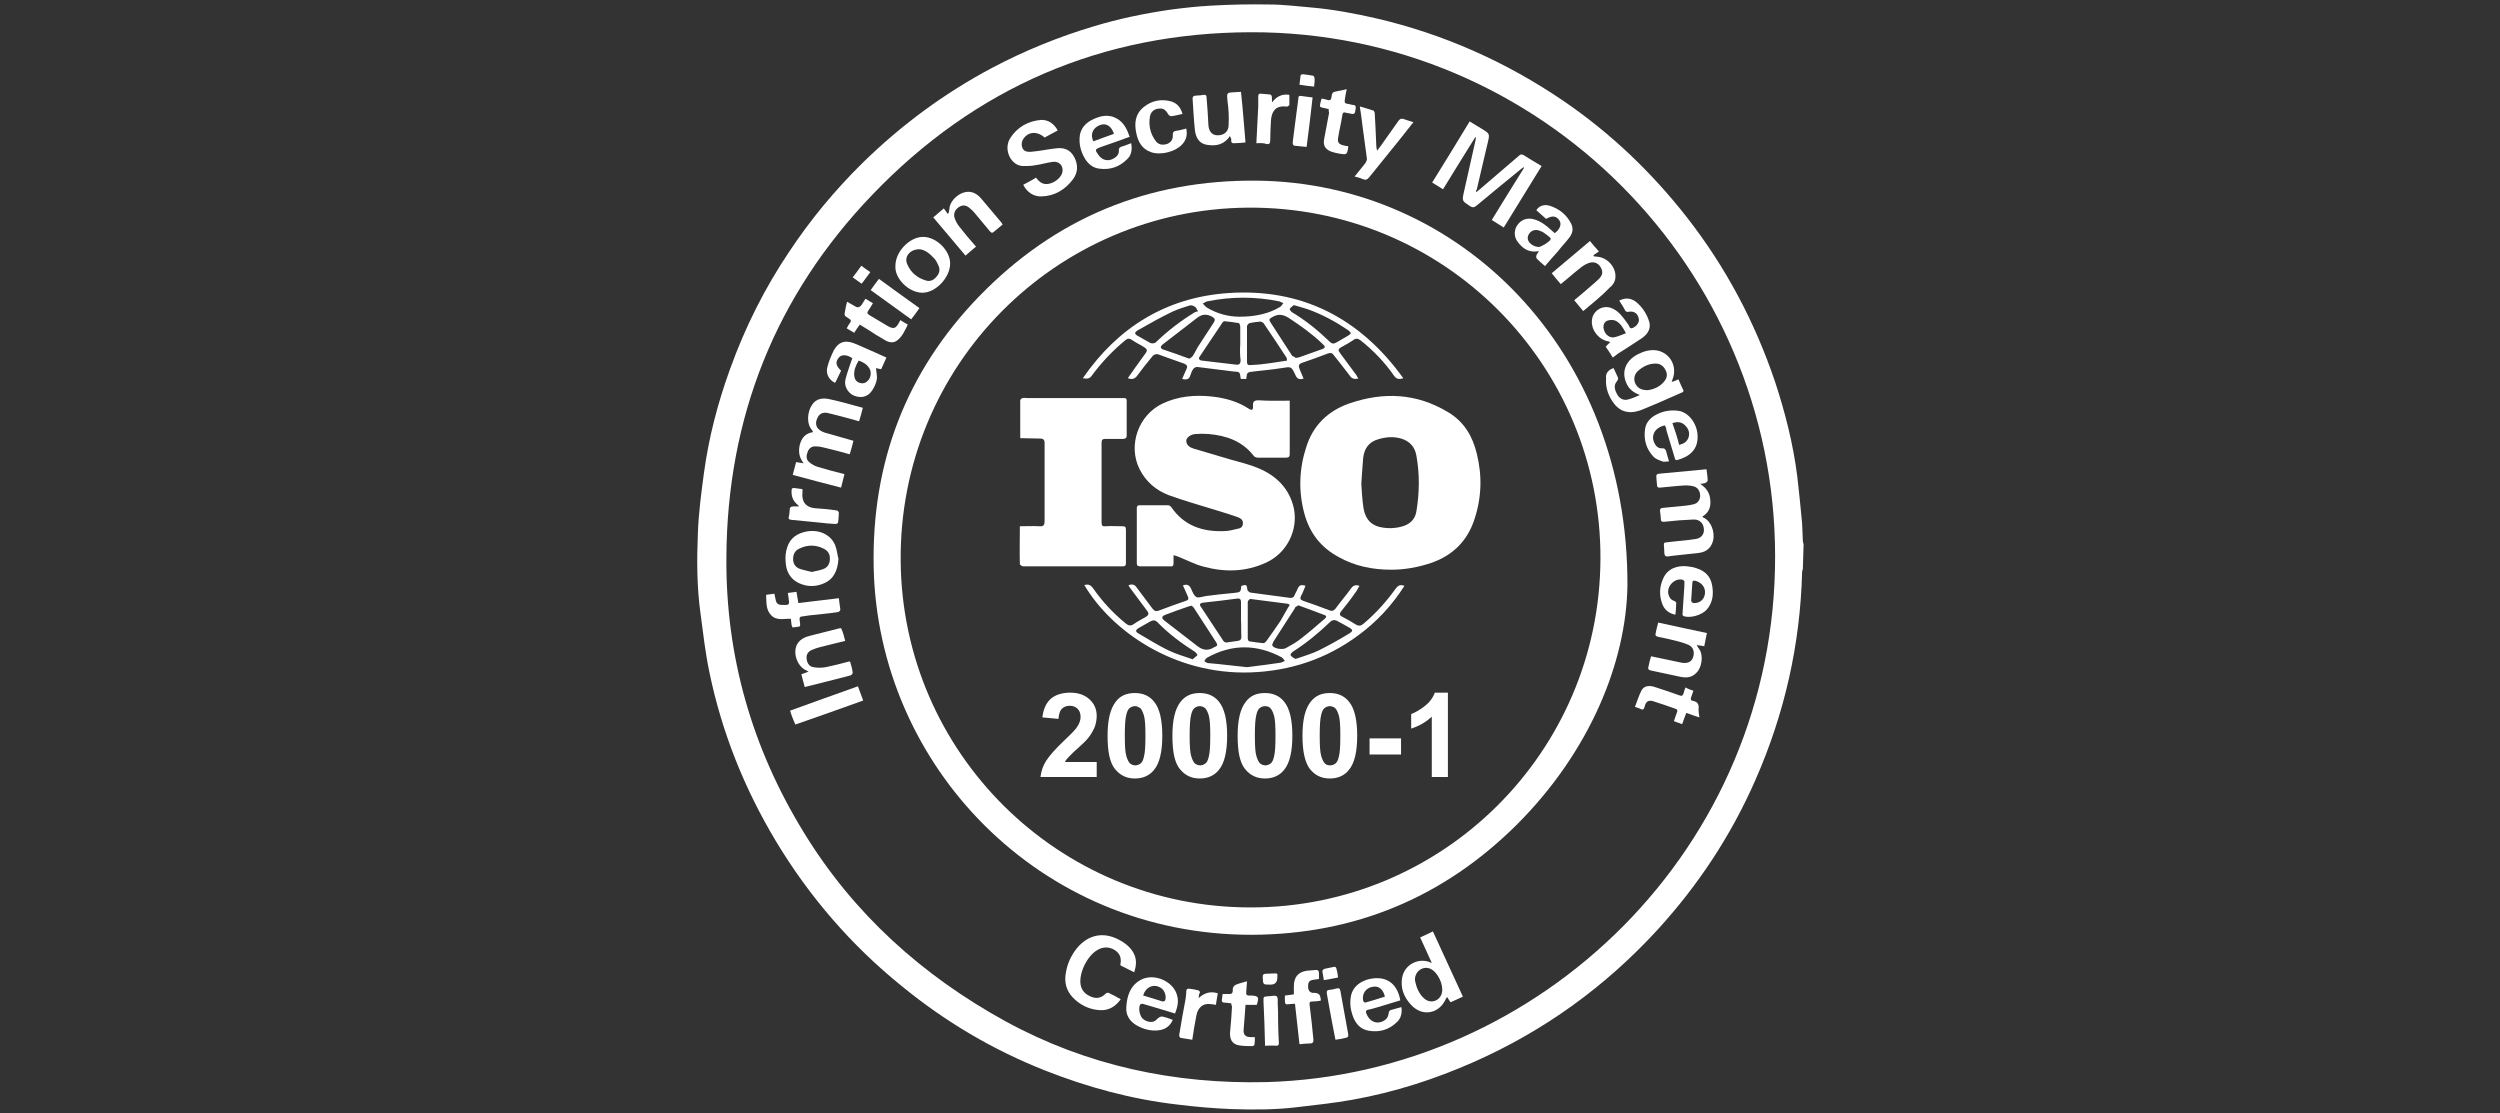 <?xml version="1.0" encoding="utf-8"?>
<!-- Generator: Adobe Illustrator 28.0.0, SVG Export Plug-In . SVG Version: 6.00 Build 0)  -->
<svg version="1.1" id="Layer_1" xmlns="http://www.w3.org/2000/svg" xmlns:xlink="http://www.w3.org/1999/xlink" x="0px" y="0px"
	 viewBox="0 0 667 297" style="enable-background:new 0 0 667 297;" xml:space="preserve">
<rect x="0" y="0" width="667" height="297" fill="#333333" stroke="none"/>
<style type="text/css">
	.st0{fill:#FFFFFF;}
	.st1{enable-background:new    ;}
</style>
<g>
	<g>
		<g>
			<path class="st0" d="M371.3,152c-5.3,0-9.8-1-14-3.3c-4.9-2.6-7.9-6.5-9.3-11.7c-1.6-5.9-1.4-11.9,0.5-17.7
				c1.8-5.8,5.8-9.7,11.6-11.7c9.1-3.1,17.9-2.7,26.3,2.4c4.2,2.5,6.5,6.4,7.6,11c1.5,6,1.3,11.9-0.7,17.8
				c-1.9,5.6-5.7,9.3-11.2,11.3C378.3,151.4,374.6,152,371.3,152L371.3,152z M363.2,129c0.1,1.7,0.2,3.8,0.5,6
				c0.3,2.7,1.5,4.9,4.4,5.6c2.2,0.5,4.4,0.4,6.5-0.3c1.9-0.7,3-2,3.3-3.9c0.8-4.9,0.9-9.8,0-14.8c-0.4-2.4-1.8-3.9-4.1-4.6
				c-2.1-0.6-4.1-0.4-6.1,0.2c-2.5,0.7-3.7,2.5-4,4.9C363.5,124.2,363.4,126.4,363.2,129L363.2,129z"/>
			<path class="st0" d="M344.1,106.9c0,1.9,0,3.6,0,5.4c0,2.9,0,5.8,0,8.8c0,0.7-0.2,1-1,1c-2.5,0-5,0-7.5,0c-0.4,0-1-0.2-1.2-0.6
				c-3-3.8-7.2-5.3-11.9-5.7c-1.2-0.1-2.4-0.1-3.6,0c-1.3,0.1-2.4,1-2.4,1.8c0,1.2,1,1.8,2,2.1c3.3,1,6.5,1.9,9.8,2.9
				c2.5,0.7,5,1.3,7.4,2.3c4.8,2,8.3,5.4,9.5,10.7c1.2,5.9-1.9,12-7.4,14.5c-5.4,2.5-11,2.6-16.6,1.1c-2.4-0.6-4.6-1.8-6.9-2.7
				c-0.3-0.1-0.6-0.2-1.2-0.4c0,0.9,0,1.5,0,2.1c0,0.6-0.1,1-0.9,0.9c-2.7,0-5.3,0-8,0c-0.6,0-0.9-0.2-0.9-0.8c0-4.9,0-9.8,0-14.7
				c0-0.6,0.2-0.8,0.8-0.8c2.5,0,5,0,7.5,0c0.3,0,0.7,0.2,0.9,0.5c3.4,5,8.4,6.6,14,6.4c1.2,0,2.4-0.3,3.6-0.6
				c0.7-0.1,1.5-0.4,1.5-1.4c0.1-1-0.6-1.4-1.3-1.7c-2-0.7-3.9-1.3-5.9-1.9c-4.2-1.3-8.5-2.5-12.6-4c-3.4-1.3-6.1-3.6-7.8-7
				c-3.1-6.3-0.3-14.3,6.1-17.4c4.2-2,8.7-2.4,13.3-1.9c3.5,0.4,6.8,1.3,9.7,3.2c0.9,0.6,1.3,0.4,1.2-0.7c-0.1-1.2,0.4-1.5,1.5-1.5
				C338.7,107,341.3,106.9,344.1,106.9L344.1,106.9z"/>
			<path class="st0" d="M272.2,116.9c0-3.4,0-6.8,0-10.1c0-0.2,0.4-0.6,0.7-0.6c0.3-0.1,0.7,0,1.1,0c8.6,0,17.2,0,25.8,0
				c0.7,0,0.8,0.2,0.8,0.8c0,3.1,0,6.1,0,9.2c0,0.7-0.4,0.9-1,0.9c-1.6,0-3.1,0-4.7,0c-0.7,0-1,0.2-1,1c0,7.1,0,14.2,0,21.3
				c0,0.9,0.3,1.1,1.1,1c1.5-0.1,3,0,4.4,0c0.7,0,1,0.1,1,0.9c0,3,0,5.9,0,8.9c0,0.8-0.3,0.9-1,0.9c-8.8,0-17.6,0-26.4,0
				c-0.3,0-0.9-0.4-0.9-0.6c-0.1-3.3,0-6.6,0-10.1c1.8,0,3.5-0.1,5.2,0c1.2,0.1,1.4-0.4,1.4-1.4c0-6.9,0-13.8,0-20.7
				c0-1-0.3-1.3-1.3-1.3C275.8,117,274.1,116.9,272.2,116.9L272.2,116.9z"/>
			<path class="st0" d="M289.3,156.1c1-0.3,1.6-0.1,2.3,0.8c2.5,3.6,5.4,6.7,8.7,9.4c0.7,0.6,1.4,0.8,2.2,0.2c1-0.7,2.1-1.3,3.2-1.9
				c0.8-0.5,0.9-0.9,0.3-1.7c-1.6-2.1-3.1-4.2-4.6-6.2c-0.1-0.1-0.2-0.3-0.3-0.6c1-0.3,1.6-0.2,2.2,0.7c1.4,1.9,2.8,3.7,4.2,5.6
				c0.5,0.6,0.9,0.8,1.7,0.5c2.4-0.9,4.8-1.8,7.2-2.6c0.7-0.2,0.8-0.6,0.5-1.2c-0.4-0.9-0.8-1.9-1.3-2.9c1-0.4,1.6-0.2,2.1,0.7
				c0.4,0.9,0.8,2,1.5,2.4c0.7,0.3,1.8-0.2,2.7-0.3c2.4-0.3,4.9-0.6,7.3-0.8c1.8-0.2,1.8-0.2,2-1.9c1.4-0.4,1.4-0.3,1.6,1
				c0,0.3,0.5,0.7,0.8,0.8c3.5,0.5,7,0.9,10.5,1.4c0.7,0.1,1-0.1,1.3-0.7c0.2-0.6,0.6-1.1,0.8-1.7c0.4-1,1-1.2,2.1-0.8
				c-0.4,0.9-0.7,1.9-1.2,2.7c-0.3,0.7-0.2,1,0.6,1.3c2.3,0.8,4.6,1.6,6.9,2.5c0.7,0.3,1.2,0.2,1.7-0.4c1.3-1.8,2.7-3.4,4-5.2
				c0.6-0.9,1.2-1.3,2.4-0.9c-0.4,0.7-0.8,1.5-1.3,2.1c-1.1,1.6-2.3,3.1-3.5,4.6c-0.6,0.7-0.6,1.2,0.3,1.6c1.2,0.6,2.4,1.3,3.5,2
				c0.8,0.5,1.4,0.4,2.1-0.2c3.3-2.8,6.1-5.9,8.6-9.4c0.6-0.8,1.2-1.1,2.3-0.7c-3.3,5.2-7.4,9.6-12.3,13.2
				c-8.5,6.3-18.1,9.5-28.7,9.9C313.3,180.1,296.6,168.4,289.3,156.1L289.3,156.1z M344.1,161.4c-0.3-0.2-0.4-0.3-0.4-0.3
				c-3.4-0.4-6.7-0.9-10.1-1.3c-0.2,0-0.7,0.5-0.7,0.8c0,3.2,0,6.4,0,9.7c0,0.3,0.2,0.8,0.4,0.8c1.3,0.2,2.6,0.4,3.8,0.5
				c0.3,0,0.6-0.4,0.8-0.6c1.2-1.7,2.5-3.5,3.7-5.3C342.5,164.2,343.2,162.8,344.1,161.4z M331.1,165.5
				C331.1,165.5,331.1,165.5,331.1,165.5c0-1.6,0-3.2,0-4.8c0-0.7-0.2-1.1-1-1c-3.1,0.4-6.2,0.8-9.2,1.1c-0.7,0.1-1,0.5-0.5,1.1
				c2,3,4,6.1,6,9.1c0.2,0.3,0.7,0.5,1,0.4c0.9-0.1,1.8-0.3,2.8-0.4c0.7-0.1,1-0.4,1-1.1C331.1,168.5,331.2,167,331.1,165.5
				L331.1,165.5z M317.9,161.6c-0.4,0.1-0.6,0.1-0.8,0.2c-2,0.7-4.1,1.4-6.1,2.2c-1.1,0.4-1.2,0.9-0.3,1.6c2.9,2.3,5.9,4.5,8.8,6.8
				c1.4,1.1,2.9,1.3,4.4,0.3c0.1,0,0.1-0.1,0.2-0.1c0.7-0.2,0.8-0.6,0.4-1.2c-2-3-3.9-6.1-5.9-9.1
				C318.4,161.9,318.1,161.8,317.9,161.6L317.9,161.6z M346.4,161.5c-0.4,0.2-0.6,0.4-0.8,0.5c-0.1,0.1-0.1,0.2-0.2,0.4
				c-1.9,2.9-3.7,5.8-5.6,8.7c-0.2,0.4-0.5,1-0.3,1.2c0.5,0.8,2.8,1.1,3.6,0.6c1.4-0.8,2.9-1.6,4.1-2.6c2.1-1.6,4.1-3.4,6.1-5.1
				c0.4-0.3,0.9-0.8,0.1-1.1C351.1,163.2,348.8,162.4,346.4,161.5L346.4,161.5z M332.7,178c3.4-0.4,6.2-0.8,9-1.2
				c0.4-0.1,0.8-0.3,1.1-0.5c-0.3-0.3-0.5-0.7-0.8-0.9c-6.7-3.6-13.4-3.6-20,0.1c-0.3,0.2-0.5,0.6-0.7,0.9c0.3,0.2,0.6,0.4,0.9,0.5
				C325.9,177.2,329.5,177.7,332.7,178L332.7,178z M345.6,175.8c0.4-0.1,0.6-0.2,0.7-0.2c1.9-0.7,3.8-1.2,5.6-2.1
				c2.8-1.4,5.5-2.9,8.1-4.5c1-0.6,1-1-0.1-1.6c-1-0.6-2-1.1-2.9-1.6c-0.8-0.5-1.5-0.5-2.2,0.2c-3,2.9-6.3,5.6-9.9,7.9
				c-0.3,0.2-0.7,0.8-0.6,0.9C344.7,175.3,345.2,175.6,345.6,175.8L345.6,175.8z M318.2,175.9c0.4-0.4,0.9-0.7,1.3-1.1
				c0-0.1-0.4-0.7-0.7-0.9c-3.6-2.3-7-4.8-10-7.9c-0.6-0.6-1.2-0.6-1.9-0.2c-1,0.6-2,1.1-3,1.7c-1,0.6-1.1,1,0,1.6
				c2.6,1.5,5.1,3.1,7.8,4.4C313.8,174.5,315.9,175.1,318.2,175.9L318.2,175.9z"/>
			<path class="st0" d="M300.9,100.9c1.3-1.9,2.6-3.7,3.9-5.5c1.6-2.1,1.7-2.1-0.6-3.4c-0.7-0.4-1.5-0.8-2.2-1.3
				c-0.7-0.5-1.2-0.4-1.8,0.1c-3.4,2.8-6.3,5.9-8.9,9.4c-0.6,0.9-1.3,0.9-2.4,0.7c9.4-13.6,22.2-21.5,38.6-22.7
				c19.7-1.4,35.3,6.6,46.9,22.7c-1.2,0.4-1.9,0.2-2.5-0.7c-2.5-3.6-5.5-6.7-8.9-9.4c-0.7-0.5-1.2-0.6-1.9-0.1
				c-1,0.7-2.1,1.3-3.2,1.9c-0.9,0.5-1,0.8-0.3,1.7c1.4,1.9,2.9,3.9,4.3,5.8c0.2,0.3,0.3,0.6,0.5,0.9c-1,0.2-1.7,0.1-2.3-0.8
				c-1.4-1.9-2.9-3.7-4.3-5.5c-0.4-0.6-0.9-0.6-1.5-0.4c-2.3,0.9-4.6,1.7-6.9,2.5c-0.9,0.3-1,0.8-0.7,1.6c0.4,0.9,0.7,1.7,1.1,2.6
				c-1.2,0.4-1.8,0-2.2-1c-1.1-2.3-1.1-2.2-3.6-1.8c-2.5,0.4-4.9,0.6-7.4,0.9c-1.9,0.2-1.9,0.2-2.1,2h-1.4c0,0-0.1-0.1-0.1-0.2
				c-0.2-1.7-0.2-1.7-2-1.8c-3.2-0.4-6.4-0.8-9.6-1.2c-0.3,0-0.8,0.2-1,0.5c-0.4,0.5-0.6,1.1-0.8,1.7c-0.3,1.1-1,1.3-2.2,1
				c0.4-0.9,0.7-1.7,1.1-2.5c0.4-0.8,0.3-1.2-0.6-1.6c-2.4-0.8-4.7-1.7-7-2.5c-0.4-0.1-1,0.1-1.3,0.4c-1.5,1.8-3,3.7-4.4,5.6
				C302.6,101.1,302,101.3,300.9,100.9L300.9,100.9z M330.9,91.9C330.9,91.9,330.8,91.9,330.9,91.9c0-1.6,0-3.1,0-4.7
				c0-0.3-0.2-1-0.4-1c-1.3-0.2-2.5-0.4-3.8-0.5c-0.2,0-0.4,0.2-0.5,0.3c-2,3-4.1,6.1-6.1,9.1c-0.4,0.5-0.2,1,0.5,1.1
				c3.1,0.4,6.2,0.7,9.3,1.1c0.8,0.1,1.1-0.4,1.1-1.2C330.8,94.8,330.8,93.3,330.9,91.9L330.9,91.9z M343.4,96.2
				c-0.1-0.4-0.1-0.6-0.1-0.7c-2-3.1-4.1-6.2-6.2-9.3c-0.2-0.2-0.6-0.4-0.9-0.4c-1,0.1-1.9,0.2-2.8,0.4c-0.3,0.1-0.7,0.6-0.7,0.8
				c0,3.2,0,6.4,0,9.6c0,0.6,0.3,0.9,0.9,0.8c1.2-0.1,2.4-0.1,3.6-0.3C339.2,96.9,341.3,96.5,343.4,96.2L343.4,96.2z M345.7,95.5
				c0.5-0.1,0.8-0.1,1-0.2c2-0.7,4-1.4,5.9-2.1c1.1-0.4,1.1-0.7,0.2-1.5c-2.7-2.6-5.8-4.8-9-6.9c-1.6-1-2.9-1.1-4.5-0.1
				c-0.6,0.3-0.8,0.6-0.4,1.2c2,3,3.9,6.1,5.9,9.1C345.2,95.1,345.5,95.3,345.7,95.5L345.7,95.5z M317.3,95.7
				c0.3-0.2,0.7-0.4,0.9-0.7c0.5-0.7,0.9-1.6,1.3-2.3c1.4-2.2,2.9-4.4,4.3-6.6c0.5-0.8,0.4-1.1-0.4-1.6c-1.5-0.8-2.7-0.7-4,0.3
				c-3.1,2.4-6.1,4.7-9.2,7.1c-0.5,0.4-0.8,0.9,0,1.3C312.6,94,314.9,94.8,317.3,95.7L317.3,95.7z M330.7,84.5c4.4,0,8-0.9,10.8-2.6
				c0.4-0.2,0.6-0.7,0.9-1c-0.4-0.2-0.8-0.4-1.1-0.5c-6.4-1.3-12.8-1.3-19.2,0c-0.4,0.1-0.8,0.4-1.2,0.6c0.3,0.3,0.6,0.7,1,1
				C324.8,83.8,328,84.5,330.7,84.5L330.7,84.5z M319.7,83c-0.1-0.1-0.2-0.2-0.4-0.4c0-0.6-1.1-1.3-1.9-1.1c-1.6,0.5-3.2,1-4.7,1.7
				c-3.1,1.5-6.1,3.2-9.1,4.9c-1,0.6-1,1,0.1,1.6c1.1,0.6,2.1,1.2,3.2,1.8c0.4,0.2,1.1,0.1,1.4-0.1c3.2-3.1,6.7-5.8,10.5-8.1
				C319.1,83.2,319.4,83.1,319.7,83L319.7,83z M345.2,81.4c-0.4,0.3-0.8,0.6-1.1,1c-0.1,0.1,0.3,0.7,0.6,0.9c3.7,2.2,7,4.9,10.1,7.9
				c0.5,0.5,1,0.6,1.7,0.2c1-0.6,2.1-1.2,3.1-1.8c1-0.6,1-0.8,0.1-1.5c-3.4-2.3-6.9-4.2-10.8-5.6C347.7,82.1,346.5,81.8,345.2,81.4
				L345.2,81.4z"/>
		</g>
		<g>
			<path class="st0" d="M481,151.8c-0.1,0.3-0.2,0.6-0.2,0.9c-0.5,19.3-4.7,37.8-12.5,55.5c-6.5,14.8-15.3,28.1-26.2,40
				c-13.9,15.1-30.1,26.8-48.8,35.1c-10.4,4.6-21.2,8.1-32.4,10.1c-4.9,0.9-9.9,1.4-14.9,2c-5.8,0.7-11.6,0.7-17.5,0.5
				c-4.8-0.2-9.5-0.6-14.3-1.2c-12.2-1.4-24-4.6-35.4-9.1c-13.9-5.5-26.6-13-38.2-22.5c-13.5-10.9-24.7-23.9-33.6-38.7
				c-8.4-14-14.4-29-17.7-44.9c-1.1-5.2-1.7-10.5-2.4-15.8c-1-7.2-1-14.4-0.7-21.6c0.2-5.3,0.9-10.6,1.6-15.8
				c1.3-9.6,3.7-18.8,7-27.9c4-11.1,9.2-21.5,15.8-31.3c5.7-8.6,12.2-16.4,19.5-23.6c10.3-10.1,21.8-18.6,34.6-25.4
				c8.7-4.6,17.8-8.3,27.2-11.1c6.6-2,13.4-3.4,20.2-4.4c3.7-0.5,7.4-0.9,11.1-1.1c5.2-0.3,10.4-0.4,15.5-0.3
				c3.8,0,7.5,0.5,11.2,0.8c5.8,0.5,11.6,1.6,17.3,2.9c18,4.2,34.6,11.6,49.9,22c12.6,8.6,23.5,19,32.9,31
				c10.4,13.3,18.2,28,23.6,44c2.7,8.2,4.8,16.5,5.9,25.1c0.5,4.2,0.9,8.4,1.3,12.6c0.1,1.6,0.1,3.1,0.2,4.7c0,0.3,0.1,0.6,0.2,0.9
				L481,151.8L481,151.8z M473.6,148.2C473.5,71.6,411.1,8.4,333.7,8.6C294,8.7,260.1,23.4,232.7,52c-25.8,26.9-38.7,59.4-38.9,96.7
				c-0.2,26.3,6.8,50.8,20.6,73.3c13.3,21.8,31.7,38.3,53.9,50.5c21.6,11.8,45,16.8,69.7,16.2C410.8,286.6,473.8,226.4,473.6,148.2
				L473.6,148.2z"/>
			<path class="st0" d="M434.2,156.2c-0.3,20.3-9.9,44.2-29.5,63.8c-19.5,19.4-43.2,29.3-70.7,29.4c-56.8,0.1-99.8-45.3-100.9-98
				c-0.6-28,8.7-52.3,28.2-72.4c20.2-20.8,45-31.1,74.1-30.8C389.4,48.8,434.4,93.3,434.2,156.2L434.2,156.2z M333.6,242.1
				c51.3,0.1,93.2-41.4,93.4-93c0.2-51.7-41.6-94.1-94.1-93.7c-51.1,0.4-93.1,42-92.6,94.4C240.8,200.9,282.4,242.1,333.6,242.1
				L333.6,242.1z"/>
			<path class="st0" d="M393.8,51.3c0.4-0.3,0.7-0.5,0.9-0.7c3.5-3,7-6,10.5-9c0.5-0.5,0.9-0.5,1.5-0.1c1.5,1,3,1.8,4.6,2.8
				c-3.4,5.5-6.7,10.9-10.1,16.4c-1.1-0.7-2.1-1.3-3.2-2c2.9-4.7,5.7-9.3,8.6-13.9c0-0.1-0.1-0.1-0.1-0.2c-0.2,0.2-0.5,0.3-0.7,0.5
				c-4,3.3-8,6.5-11.9,9.8c-0.6,0.5-1.1,0.5-1.7,0.1c-2.1-1.4-2.2-1.3-1.6-3.9c1-4.6,2.1-9.2,3.1-13.8c0-0.2,0-0.4,0.1-0.6
				c-0.1,0-0.1-0.1-0.2-0.1c-2.9,4.6-5.7,9.2-8.6,13.9c-1-0.6-1.9-1.2-2.9-1.8c3.4-5.5,6.7-10.8,10-16.3c1.1,0.7,2.2,1.3,3.3,2
				c2.1,1.3,2.1,1.3,1.5,3.8c-1,4.1-1.9,8.2-2.9,12.4C393.8,50.8,393.8,50.9,393.8,51.3L393.8,51.3z"/>
			<path class="st0" d="M455.3,125.2c0.1,1,0.3,2,0.3,3c0,0.2-0.3,0.5-0.5,0.6c-0.4,0.2-0.8,0.2-1.5,0.3c1.7,1.1,2.6,2.5,2.7,4.3
				c0.2,1.9-0.4,3.4-2.1,4.4c0.1,0.2,0.2,0.3,0.3,0.3c2,0.9,3,3.7,2.6,5.9c-0.4,1.9-1.6,3.2-3.7,3.5c-2.4,0.3-4.9,0.5-7.3,0.8
				c-0.6,0.1-1.5,0.3-1.8,0s-0.3-1.2-0.3-1.8c-0.1-1.9-0.4-1.7,1.5-1.9c2.3-0.3,4.6-0.4,6.9-0.8c1.5-0.2,2.3-1.3,2.2-2.6
				c-0.1-1.6-1.1-2.6-2.7-2.6c-2.6,0.1-5.2,0.3-7.8,0.6c-0.8,0.1-1-0.2-1-0.8c0-0.6-0.1-1.3-0.2-1.9c-0.1-0.7,0.2-1,0.8-1
				c2-0.2,4.1-0.4,6.1-0.6c0.8-0.1,1.5-0.2,2.2-0.4c1-0.3,1.6-1.2,1.6-2.2c0-1.2-0.6-2.2-1.6-2.5c-0.7-0.2-1.5-0.3-2.2-0.3
				c-2.3,0.1-4.6,0.4-6.9,0.6c-0.4,0-0.7,0-0.8-0.5c-0.1-0.8-0.1-1.6-0.2-2.4c0-0.5,0.1-0.7,0.6-0.8
				C446.9,126,451,125.6,455.3,125.2L455.3,125.2z"/>
			<path class="st0" d="M227.7,117.6c-0.3,1.2-0.6,2.4-1,3.6c-2.2-0.6-4.3-1.2-6.5-1.7c-0.8-0.2-1.6-0.4-2.5-0.4
				c-1-0.1-1.8,0.4-2.2,1.4c-0.4,1-0.5,2.1,0.4,2.8c0.7,0.6,1.6,1.1,2.4,1.3c2.3,0.7,4.6,1.3,7,1.9c-0.3,1.2-0.6,2.4-0.9,3.6
				c-4.3-1.1-8.5-2.2-12.9-3.4c0.3-1.1,0.6-2.3,0.9-3.4c0.6,0.1,1.2,0.2,2,0.3c-1.3-1.7-1.4-3.3-1-5c0.5-1.8,1.5-3,3.5-3.3
				c-0.1-0.2-0.1-0.4-0.2-0.5c-1.6-1.7-1.3-4.9-0.1-6.7c1.1-1.8,2.9-2,4.7-1.6c2.9,0.6,5.9,1.5,8.9,2.3c-0.3,1.2-0.6,2.4-1,3.6
				c-2-0.6-4-1.1-5.9-1.6c-0.8-0.2-1.6-0.4-2.4-0.6c-1.4-0.3-2.4,0.2-2.9,1.5c-0.6,1.4-0.2,2.6,1.1,3.3c0.7,0.4,1.5,0.6,2.3,0.8
				C223.3,116.4,225.4,116.9,227.7,117.6L227.7,117.6z"/>
			<path class="st0" d="M282.2,34.8c-1.2,0.6-2.3,1.3-3.5,1.9c-2-1.8-4.4-1.6-5.7,0.4c-0.8,1.2-0.4,3,0.8,3.3c0.7,0.2,1.5,0.1,2.2,0
				c1.9-0.2,3.7-0.6,5.6-0.8c2.1-0.3,3.9,0.2,5,2.3c1.1,2.1,1,4.1-0.3,5.9c-2.1,2.8-4.9,4.5-8.4,4.6c-2.1,0.1-3.9-1.1-4.9-3.1
				c1.1-0.6,2.3-1.2,3.4-1.9c0.8,1,1.6,1.8,3,1.7c1.5-0.1,3.3-1.3,3.9-2.7c0.7-1.8-0.5-3.5-2.5-3.2c-1.6,0.2-3.1,0.7-4.7,0.9
				c-1,0.2-2,0.2-3.1,0.2c-3.2,0-5.4-4.3-3.5-7.4c1.9-3,4.8-4.6,8.2-4.9C279.7,31.9,281.2,33,282.2,34.8L282.2,34.8z"/>
			<path class="st0" d="M430.5,98.2c0.4,0.9,0.8,1.7,1.2,2.6c0.1,0.2-0.1,0.6-0.2,0.8c-0.9,1-0.9,2-0.1,3.5c0.6,1.2,1.7,1.8,2.9,1.5
				c1.1-0.3,2.1-0.7,3.2-1.2c-1.5-0.6-2.7-1.4-3.4-2.8c-1.6-3.1-0.6-6.3,2.9-8.1c1.6-0.8,3.3-1.3,5.1-1c3.6,0.7,5.5,4.4,4.1,7.8
				c-0.1,0.1-0.1,0.3-0.2,0.6c0.7-0.2,1.2-0.4,1.8-0.7c0.5,1.1,0.9,2.1,1.4,3.1c-0.1,0.1-0.2,0.2-0.2,0.3c-3.6,1.6-7.2,3.2-10.9,4.7
				c-1.8,0.7-3.6,1-5.5,0.1c-0.7-0.4-1.3-0.9-1.8-1.5c-1.6-2-2.5-4.3-2.3-7C428.3,99.6,429.2,98.6,430.5,98.2L430.5,98.2z
				 M439.6,104.1c1.5-0.2,3.1-0.8,4.3-2.2c0.8-0.9,1.1-1.9,0.5-3.1s-1.5-1.8-2.7-1.8c-1.7,0-3.2,0.7-4.5,1.8c-1.1,0.9-1.4,2.1-1,3.3
				C436.8,103.5,437.8,104.1,439.6,104.1L439.6,104.1z"/>
			<path class="st0" d="M299,266.6c-1.4,2-3.3,3.1-5.7,2.9c-2.8-0.2-5.2-1.4-7.1-3.4c-1.8-1.9-2.3-4.2-1.8-6.7
				c0.4-2.4,1.4-4.5,2.9-6.4c3-3.6,7-4.5,11.2-2.3c1.4,0.7,2.7,1.7,3.6,3c1.2,1.8,1.2,3.6,0.5,5.7c-1.2-0.6-2.4-1.2-3.6-1.8
				c0-0.1-0.1-0.2-0.1-0.2c0.3-1.5,0.1-2.8-1.3-3.8c-1.5-1-3.1-1.1-4.7-0.2c-2.8,1.5-5.1,6.2-4.6,9.3c0.3,1.7,1.4,2.7,3,3.3
				c1.4,0.5,2.6,0.2,3.7-0.9c0.2-0.2,0.6-0.3,0.8-0.2C296.9,265.4,297.9,266,299,266.6L299,266.6z"/>
			<path class="st0" d="M382,256.9c-1.1-2.4-2.1-4.6-3.1-6.8c1.1-0.5,2.2-1,3.4-1.6c2.7,5.8,5.3,11.6,8,17.4c-1.1,0.5-2.1,1-3.3,1.5
				c-0.3-0.4-0.6-0.9-0.9-1.4c-0.1,0.2-0.2,0.3-0.3,0.4c-1.8,4.2-6.5,5-9.5,1.5c-1.8-2-2.7-4.4-2.2-7.1c0.6-3.3,4-5.2,7.1-4.2
				C381.4,256.7,381.6,256.8,382,256.9L382,256.9z M377.5,261.4c0.3,1.8,1,3.8,2.6,5.1c1.7,1.4,4.1,0.5,4.6-1.6c0.5-2.1-1-5.4-3-6.4
				C379.8,257.6,377.5,259,377.5,261.4L377.5,261.4z"/>
			<path class="st0" d="M432,80.2c1.6-0.8,3-0.7,4.3,0.2c1.8,1.4,3,3.2,3.7,5.4c0.5,1.7-0.2,3.2-1.9,4.4c-2.1,1.4-4.3,2.8-6.5,4.2
				c-0.4,0.3-0.8,0.6-1.3,1c-0.6-1-1.2-1.9-1.9-2.9c0.4-0.4,0.7-0.8,1.2-1.2c-0.2-0.1-0.3-0.2-0.4-0.2c-2.5-0.4-4.5-2.7-4.5-5.3
				c0-2.9,3.1-4.8,5.7-3.4c1.6,0.8,2.6,2.2,3.6,3.6c0.1,0.2,0.2,0.3,0.3,0.4c0.4,0.4,0.4,1.5,1.3,1.1c1.2-0.5,1.9-1.7,1.6-2.6
				c-0.3-1.4-1.4-2-2.8-1.7c-0.2,0.1-0.6-0.1-0.7-0.2C433.2,82.1,432.7,81.2,432,80.2L432,80.2z M433.8,88.9
				c-0.8-1.5-1.5-2.7-2.7-3.3c-0.6-0.3-1.4-0.3-2.1-0.1c-1,0.3-1.4,1.3-1.1,2.4c0.3,1.3,1.5,2.3,2.7,2.1
				C431.7,89.8,432.7,89.3,433.8,88.9L433.8,88.9z"/>
			<path class="st0" d="M222.7,102.1c-1.6-0.8-2.5-2.5-1.9-4.4c0.4-1.5,1-2.9,1.7-4.3c1.2-2.1,2.8-2.7,5.1-1.9
				c0.9,0.3,1.7,0.7,2.6,1.1c2.1,0.9,4.1,1.8,6.3,2.8c-0.5,1-0.9,2.1-1.4,3.1c-0.6-0.1-1.1-0.2-1.4-0.3c0.1,1.1,0.4,2.2,0.2,3.2
				c-0.2,1-0.7,2-1.3,2.9c-1.2,1.7-3,2-4.9,1.2c-1.6-0.8-2.6-2.6-2.1-4.4c0.4-1.6,1-3.2,1.5-4.7c0.1-0.3,0.2-0.6,0.3-0.8
				c-1.3-1-2.9-1.1-3.6-0.2c-1,1.2-0.8,2.2,0.6,3.5c-0.5,1-1,2.1-1.5,3.1C222.9,102,222.8,102,222.7,102.1L222.7,102.1z M229.1,96.2
				c-0.8,1.3-1.3,2.6-1.2,4c0.1,0.9,0.5,1.6,1.3,1.9c0.8,0.3,1.6,0.2,2.2-0.4c1-0.8,1.2-2.5,0.5-3.5
				C231.2,97.1,230.2,96.6,229.1,96.2L229.1,96.2z"/>
			<path class="st0" d="M412.2,71c-0.8-0.7-1.5-1.3-2.2-2c-0.1-0.2-0.2-0.5-0.1-0.8c0.1-0.4,0.4-0.7,0.7-1.2
				c-2.6,0.5-4.3-0.6-5.7-2.5c-1-1.3-1-3.1-0.1-4.4c1-1.5,2.7-2.1,4.4-1.6c1.9,0.5,3.4,1.7,4.8,3c0.3,0.2,0.5,0.5,0.8,0.7
				c1.3-0.9,1.9-2.3,1.3-3.3c-0.8-1.3-1.9-1.5-3.6-0.5c-0.9-0.8-1.7-1.5-2.6-2.3c0.6-1.1,2-1.7,3.6-1.2c2.5,0.8,4.5,2.4,5.7,4.8
				c0.7,1.4,0.3,2.7-0.6,3.8c-0.9,1.2-2,2.3-2.9,3.5C414.6,68.2,413.4,69.6,412.2,71L412.2,71z M410.7,65.9c0.4-0.2,1.2-0.5,1.9-1
				c1.5-1.1,1.5-1.2,0-2.3c-0.5-0.4-1.1-0.8-1.7-1c-0.5-0.2-1-0.3-1.5-0.2c-1.1,0.2-1.9,1.3-1.8,2.3C407.7,64.7,409,65.9,410.7,65.9
				L410.7,65.9z"/>
			<path class="st0" d="M238.9,70.9c0-3.8,3.8-7.7,7.4-7.7c3.5,0,7.2,3.6,7.2,7.1c0,3.7-3.8,7.8-7.4,7.8
				C242.4,78.1,238.6,74.2,238.9,70.9L238.9,70.9z M245.3,66.5c-2.6,0-4.2,2.1-3.2,4.1c0.9,2.1,2.6,3.5,4.8,4.2
				c1.2,0.4,2.1,0,2.9-0.9c0.8-0.9,1.1-1.9,0.6-3c-0.3-0.7-0.6-1.3-1.1-1.9C248.1,67.7,246.8,66.6,245.3,66.5z"/>
			<path class="st0" d="M223.7,149.1c-0.2,2.9-1.1,5.3-3.8,6.5c-2.2,1-4.5,1-6.7,0c-2.4-1.1-3.5-3.2-3.6-5.8c-0.1-1.2,0-2.5,0.4-3.7
				c0.8-2.6,2.7-3.8,5.2-4.3c3.3-0.6,6.4,0.8,7.6,3.6C223.3,146.7,223.4,148,223.7,149.1L223.7,149.1z M216.6,152.6
				c1.1-0.3,2.2-0.4,3.1-0.8c1.1-0.4,1.7-1.4,1.7-2.6c0.1-1.2-0.4-2.2-1.6-2.8c-2.2-1.1-4.4-1.1-6.6,0c-1.1,0.5-1.6,1.5-1.6,2.7
				c0,1.2,0.5,2.1,1.6,2.6C214.3,152.1,215.5,152.3,216.6,152.6z"/>
			<path class="st0" d="M373.9,268.7c0.2,1.6-0.1,2.9-1.1,3.9c-2.1,2.1-4.7,2.9-7.6,2.4c-2.9-0.5-4.1-2.8-4.7-5.4
				c-0.3-1.2-0.3-2.5-0.1-3.7c0.5-3.1,3.5-4.7,6.3-4.9c3.8-0.3,6.2,1.9,6.9,5.9c-1.4,0.4-2.9,0.9-4.3,1.3c-1.4,0.4-2.8,0.9-4.3,1.2
				c-0.5,0.1-0.7,0.4-0.5,0.9c0.8,2.2,2.7,3.1,4.6,2.1c0.8-0.4,1.3-1.1,1.4-2.1c0-0.3,0.2-0.7,0.5-0.8
				C371.9,269.2,372.9,269,373.9,268.7L373.9,268.7z M369.5,265.9c-0.5-2-1.7-3-3.4-2.6c-1.7,0.3-2.8,1.9-2.4,3.7
				c0,0.2,0.4,0.5,0.5,0.5C366,267,367.7,266.5,369.5,265.9L369.5,265.9z"/>
			<path class="st0" d="M313.5,270.4c-2.1-0.6-4.2-1.3-6.3-1.9c-0.8-0.2-1.6-0.5-2.4-0.7c-0.2,0-0.5,0.1-0.6,0.2
				c-0.5,0.9-0.2,2.7,0.5,3.6c0.8,0.9,2.3,1.3,3.2,0.9c0.5-0.2,0.8-0.7,1.3-1c0.2-0.2,0.6-0.3,0.9-0.3c0.9,0.2,1.8,0.5,2.8,0.9
				c-0.8,1.8-2.1,2.6-3.9,2.8c-2,0.2-3.9-0.3-5.7-1.3c-1.9-1.1-3-2.8-2.8-5c0.2-3,1.1-5.7,3.9-7.2c3.6-1.9,8.9,0.5,9.7,4.4
				C314.5,267.3,314.1,268.9,313.5,270.4L313.5,270.4z M305,265.6c1.8,0.5,3.5,1.1,5.2,1.6c0.2,0,0.5-0.1,0.6-0.2
				c0.5-0.9,0-2.7-0.9-3.3C308,262.3,305.7,263.2,305,265.6z"/>
			<path class="st0" d="M422.4,83c-0.8-1-1.6-1.9-2.4-2.9c1.6-1.3,3.1-2.6,4.6-3.9c0.7-0.6,1.4-1.2,2-1.8c1.1-1.1,1.1-2,0.4-3.2
				c-0.7-1.1-1.9-1.5-3.2-1c-0.8,0.3-1.6,0.8-2.3,1.4c-1.7,1.3-3.3,2.8-5.1,4.2c-0.8-0.9-1.5-1.8-2.4-2.9c3.4-2.9,6.8-5.7,10.2-8.6
				c0.7,0.9,1.5,1.8,2.4,2.8c-0.5,0.3-1,0.7-1.5,1l0.2,0.3c0.3,0,0.6,0.1,0.9,0.1c2.6,0.2,4.9,2.7,4.8,5.3c0,1.2-0.6,2.2-1.5,2.9
				C427.3,79,424.9,80.9,422.4,83L422.4,83z"/>
			<path class="st0" d="M444.2,113.5c-2.7,0.5-3.9,2.8-2.7,4.9c0.4,0.8,1.1,1.3,2,1.2c0.6,0,0.8,0.2,1,0.7c0.2,0.9,0.5,1.7,0.8,2.8
				c-0.7,0-1.3,0.2-1.8,0c-0.8-0.3-1.7-0.6-2.3-1.2c-2-2.1-2.7-4.6-2.3-7.4c0.2-1.6,1.2-2.8,2.5-3.6c2-1.2,4.1-1.6,6.4-1.3
				c2.7,0.4,4.9,3.3,5.1,6.4c0.3,4.1-2.4,5.9-5.3,6.7c-0.6,0.2-0.7-0.2-0.8-0.6c-0.7-2.4-1.5-4.9-2.2-7.3
				C444.6,114.3,444.4,113.9,444.2,113.5L444.2,113.5z M448,118.7c1.2-0.3,2.1-0.8,2.5-2c0.4-1.2,0-2.3-0.9-3.2
				c-0.9-0.9-2-1.1-3.4-0.6C446.9,114.8,447.5,116.7,448,118.7L448,118.7z"/>
			<path class="st0" d="M301.4,36.5c-2.7,1-5.3,1.9-7.9,2.8c-1.3,0.5-1.4,0.7-0.6,1.8c1,1.6,2.6,2.1,4.2,1.2
				c0.9-0.5,1.5-1.2,1.4-2.2c0-0.6,0.2-0.8,0.8-1c0.8-0.2,1.6-0.6,2.5-0.9c0.3,1.7,0.1,3.2-1.1,4.3c-2,2-4.5,2.9-7.4,2.5
				c-1.7-0.2-2.9-1.2-3.8-2.6c-1.2-2-1.7-4.1-1.4-6.3c0.3-1.8,1.4-3.1,3-4c2.3-1.2,4.6-1.8,7-0.4C299.9,32.8,300.7,34.5,301.4,36.5
				L301.4,36.5z M291.7,37.7c1.8-0.7,3.7-1.3,5.5-2c-0.7-2.1-2.1-3-3.8-2.3C291.6,34.1,290.8,35.8,291.7,37.7L291.7,37.7z"/>
			<path class="st0" d="M440.5,175.1c2.8,0.6,5.4,1.1,8.1,1.7c1.6,0.3,2.7-0.2,3.1-1.4c0.5-1.4,0.1-2.8-1.3-3.4
				c-1.7-0.7-3.5-1.1-5.2-1.5c-0.9-0.2-1.8-0.4-2.8-0.6c-0.4-0.1-0.8-0.2-0.7-0.8c0.2-1,0.4-1.9,0.7-3c4.3,0.9,8.6,1.9,13,2.8
				c-0.2,1.1-0.5,2.3-0.7,3.5c-0.6-0.1-1.2-0.2-2-0.3c0.2,0.4,0.4,0.8,0.6,1c1.3,1.8,0.7,5.1-0.7,6.4c-1.3,1.4-2.9,1.4-4.6,1
				c-2.5-0.5-5-1.1-7.5-1.6c-0.6-0.1-0.9-0.4-0.7-1C440,177,440.2,176,440.5,175.1L440.5,175.1z"/>
			<path class="st0" d="M267.5,59.9c-0.8,0.7-1.6,1.3-2.4,2c-0.5,0.4-0.7,0.1-1-0.2c-1.3-1.6-2.7-3.2-4-4.8
				c-0.4-0.5-0.8-0.9-1.3-1.3c-1-0.9-1.9-1-2.9-0.4c-1.1,0.7-1.6,1.8-1.2,3c0.3,0.8,0.7,1.6,1.2,2.2c1.4,1.8,2.9,3.6,4.5,5.4
				c-1,0.8-1.9,1.6-2.8,2.4c-2.9-3.4-5.7-6.8-8.6-10.2c0.9-0.8,1.8-1.5,2.8-2.4c0.4,0.5,0.7,1,1,1.4c0.1,0,0.2-0.1,0.3-0.1
				c0.1-0.4,0.1-0.8,0.2-1.2c0.1-2.5,3.8-5.7,6.8-4.1c0.6,0.3,1.2,0.8,1.7,1.4c1.8,2.1,3.6,4.3,5.4,6.4
				C267.3,59.6,267.4,59.8,267.5,59.9L267.5,59.9z"/>
			<path class="st0" d="M225.5,171c-2.4,0.6-4.6,1.1-6.9,1.7c-0.7,0.2-1.3,0.4-2,0.7c-1.1,0.5-1.5,1.3-1.4,2.3
				c0.1,1.1,0.6,2.1,1.8,2.3c1.1,0.2,2.2,0.2,3.3,0c2-0.4,3.9-0.9,5.8-1.4c0.2-0.1,0.4-0.1,0.7-0.1c0.3,1,0.6,2,0.7,3
				c0,0.2-0.3,0.6-0.6,0.7c-4,1-8,2.1-12.2,3.1c-0.3-1.1-0.6-2.2-0.9-3.4c0.6-0.2,1.1-0.4,1.9-0.7c-0.5-0.3-0.8-0.5-1.1-0.6
				c-2.3-1.5-3.2-5.2-1.6-7.2c0.7-0.9,1.7-1.4,2.8-1.7c2.6-0.7,5.3-1.3,7.9-2c0.2-0.1,0.4-0.1,0.7-0.1
				C224.9,168.6,225.2,169.8,225.5,171L225.5,171z"/>
			<path class="st0" d="M332.3,38c-1,0.1-1.9,0.2-2.8,0.2c-0.7,0.1-1.1-0.1-1-0.9c0-0.3-0.1-0.6-0.4-1c-0.1,0.2-0.2,0.4-0.4,0.6
				c-1.6,1.9-3.7,2.1-5.9,1.7c-2-0.4-2.8-2.1-3-3.9c-0.3-2.7-0.4-5.4-0.6-8.1c-0.1-0.8,0.2-1.1,1-1.1c0.7,0,1.3-0.1,2-0.2
				c0.5,0,0.7,0.1,0.7,0.6c0.2,2.5,0.4,4.9,0.5,7.4c0.1,1.8,1,2.8,2.5,2.8c1.7,0,2.9-1,2.9-2.8c0.1-2.1,0-4.2-0.3-6.3
				c-0.2-2.3-0.3-2.3,2-2.4c0.5,0,1-0.1,1.6-0.1C331.6,29.2,331.9,33.5,332.3,38L332.3,38z"/>
			<path class="st0" d="M447,164c-1.6-0.3-2.8-1.2-3.4-2.6c-1-2.4-0.9-4.9,0.2-7.2c1.2-2.6,3.9-3.4,6.4-3.1c0.8,0.1,1.6,0.2,2.4,0.5
				c2.3,0.7,3.8,2.2,4.2,4.6c0.4,2.3,0.2,4.5-1.4,6.4c-1.3,1.5-4.4,2.4-6.2,1.8c-0.2-0.1-0.4-0.5-0.3-0.7c0.1-2,0.3-4,0.4-6
				c0.1-0.9,0.1-1.7,0.1-2.5c0-0.2-0.2-0.4-0.4-0.5c-2.1-0.6-4.3,1.6-3.9,3.7c0.2,0.9,0.6,1.6,1.5,1.9c0.5,0.2,0.7,0.4,0.6,0.9
				C447.2,162.1,447.1,163,447,164L447,164z M454.9,158c0-1.4-0.9-2.5-2.4-3c-0.7-0.2-1-0.1-1,0.7c-0.1,1.5-0.2,3.1-0.3,4.6
				c0,0.2,0.4,0.6,0.6,0.6C453.6,161,454.9,159.8,454.9,158z"/>
			<path class="st0" d="M361.4,47.1c1-1.3,2-2.4,2.9-3.6c0.2-0.3,0.4-0.8,0.4-1.1c-0.4-3-0.8-5.9-1.2-8.9c-0.2-1.6-0.4-3.3-0.7-5.1
				c1.3,0.4,2.5,0.7,3.6,1.1c0.3,0.1,0.4,0.7,0.4,1.1c0.1,1.3,0.1,2.5,0.2,3.8c0.1,1.5,0.1,3.1,0.2,4.6c0,0.3,0.1,0.7,0.2,1.2
				c0.4-0.5,0.7-0.9,1-1.3c1.5-2.2,3.1-4.3,4.6-6.5c0.4-0.6,0.8-0.9,1.6-0.6c0.8,0.3,1.6,0.5,2.5,0.8c-1.2,1.5-2.3,2.9-3.4,4.3
				c-2.8,3.5-5.6,6.9-8.4,10.4c-0.5,0.6-0.9,0.8-1.7,0.5C363,47.5,362.3,47.3,361.4,47.1z"/>
			<path class="st0" d="M315.5,30.4c-1.1,0.2-2,0.5-3,0.6c-0.2,0-0.7-0.2-0.8-0.5c-0.8-1.3-1.4-1.7-2.7-1.5c-1.1,0.1-2,0.9-2.2,2.1
				c-0.4,2.4,0.1,4.6,1.6,6.6c0.7,0.9,1.8,1.1,3,0.7c1-0.4,1.6-1.2,1.5-2.4c0-0.7,0.2-1,0.9-1.1c0.9-0.1,1.8-0.4,2.7-0.6
				c0.3,1.5,0.1,2.8-0.9,4c-1.8,2.2-5.9,3.2-8.5,2.3c-2.3-0.8-3.4-2.6-3.9-4.9c-0.6-2.7-0.4-5.2,1.9-7.1c2.2-1.8,4.8-2.3,7.5-1.5
				C314.1,27.6,315,28.7,315.5,30.4L315.5,30.4z"/>
			<path class="st0" d="M346.7,278.6c-0.4-3.7-0.8-7.2-1.2-10.8c-0.6,0-1,0.1-1.5,0.1c-1,0.2-1.2,0-1.2-1c0-0.4,0-0.8,0-1.2
				c0,0,0,0,0.1-0.1c0.7-0.1,1.5-0.2,2.3-0.3c0-0.7,0-1.4,0-2.1c0-2.4,1-3.8,3.4-4.2c0.7-0.1,1.5-0.1,2.3-0.2c0.7-0.1,1,0.2,1,0.9
				c0,0.5,0,1,0,1.5c-0.5,0.1-1,0.1-1.5,0.2c-1.1,0.2-1.4,0.6-1.4,1.8c0,1.2,0.6,1.8,1.7,1.7c0.9,0,1.5,0.4,1.6,1.3
				c0,0.2,0.1,0.4,0.1,0.6c0,0,0,0.1-0.1,0.2c-0.7,0.1-1.4,0.2-2.2,0.2c-0.6,0-0.8,0.2-0.7,0.9c0.4,3,0.7,6.1,1,9.1
				c0.1,0.8-0.1,1.2-1,1.2C348.5,278.4,347.7,278.5,346.7,278.6L346.7,278.6z"/>
			<path class="st0" d="M211,165.1c-1.9-0.1-3.8,0.6-5.3-1c-1.4-1.5-1.2-3.4-1.3-5.4c0.7-0.1,1.4-0.2,2.2-0.3c0.1,0.5,0.2,1,0.3,1.4
				c0.2,1.2,0.6,1.6,1.9,1.6c0.3,0,0.6,0,0.9,0c0.7,0,0.9-0.4,0.8-1c-0.1-0.7-0.2-1.4-0.3-2.2c0.8-0.1,1.5-0.2,2.3-0.3
				c0.2,1,0.3,2,0.5,3c3.6-0.4,7.2-0.9,10.8-1.3c0.1,1.1,0.3,2.1,0.4,3c0,0.2-0.3,0.7-0.6,0.7c-2.6,0.4-5.2,0.6-7.8,0.9
				c-0.4,0.1-0.8,0.1-1.3,0.2c-1.2,0.1-1.3,0.2-1.1,1.5c0.1,0.4,0.1,1.1,0,1.2c-0.6,0.2-1.3,0.2-1.9,0.3c-0.1,0-0.2-0.4-0.3-0.6
				C211.1,166.2,211.1,165.7,211,165.1L211,165.1z"/>
			<path class="st0" d="M227.9,88.8c-0.7-0.4-1.3-0.8-2-1.2c0.3-0.6,0.6-1.1,0.9-1.5c0.4-0.5,0.2-0.8-0.3-1.1
				c-1.3-0.8-1.3-0.8-1-2.2c0.1-0.4,0.1-0.7,0.2-1.1c0.1-0.3,0.2-0.7,0.3-1.2c0.7,0.4,1.4,0.8,2.1,1.2c0.7,0.5,1.3,0.3,1.8-0.4
				c0.3-0.5,0.6-1,1-1.6c0.7,0.4,1.3,0.8,2,1.2c-0.4,0.7-0.8,1.3-1.2,1.9c-0.4,0.6-0.4,0.9,0.3,1.3c1.6,0.9,3.1,1.9,4.7,2.8
				c1.7,1,2.3,0.8,3.2-0.9c0.1-0.2,0.2-0.3,0.3-0.6c0.6,0.4,1.3,0.8,2,1.2c-0.8,1.6-1.4,3.1-2.8,4.2c-1,0.8-2.2,0.6-3.2,0
				c-1.6-0.9-3.2-1.9-4.7-2.9c-0.7-0.4-1.3-0.8-2.1-1.3C228.8,87.4,228.4,88,227.9,88.8L227.9,88.8z"/>
			<path class="st0" d="M354.5,29.1c-0.6-0.1-1.2-0.3-1.8-0.4c-0.5-0.1-0.6-0.3-0.5-0.8c0.1-0.5,0.2-1,0.4-1.6
				c0.6,0.1,1.2,0.2,1.7,0.4c0.5,0.1,0.8,0,0.9-0.6c0.2-1.5,0.3-1.5,1.7-1.8c0.7-0.1,1.5-0.3,2.4-0.5c-0.2,1-0.4,1.9-0.5,2.8
				c-0.1,0.6-0.1,1,0.7,1.1c0.5,0,1,0.3,1.5,0.3c0.6,0,0.8,0.4,0.7,0.9c0,0.2-0.1,0.4-0.1,0.5c0,0.9-0.4,1.2-1.3,0.9
				c-0.4-0.1-0.8-0.1-1.1-0.2c-0.9-0.3-1,0.1-1.1,0.8c-0.3,2-0.8,3.9-1.1,5.9c-0.2,1.2,0.2,1.7,1.5,2c0.4,0.1,0.8,0.2,1.2,0.2
				c0,0.2,0,0.2,0,0.3c-0.3,2-0.4,2-2.3,1.7c-0.7-0.1-1.4-0.3-2.1-0.5c-1.7-0.6-2.4-1.7-2-3.5c0.4-2.3,0.9-4.6,1.3-6.9
				C354.5,29.8,354.5,29.6,354.5,29.1L354.5,29.1z"/>
			<path class="st0" d="M328.5,267.7c-0.7-0.1-1.3-0.2-1.9-0.2c-0.5,0-0.7-0.3-0.6-0.8c0.1-0.5,0.1-1,0.2-1.5c0.5,0,1,0,1.6,0
				c0.7,0.1,1.1-0.2,1.1-0.9c-0.1-1.1,0.5-1.5,1.4-1.8c0.8-0.2,1.5-0.5,2.4-0.7c-0.1,1-0.1,1.9-0.2,2.8c-0.1,0.7,0.1,1.1,0.9,1
				c0.1,0,0.2,0,0.3,0c2.1,0.1,2.3,0.4,1.6,2.5c-1,0-1.9,0-3,0c-0.1,0.9-0.1,1.9-0.2,2.8c-0.1,1.3-0.2,2.5-0.3,3.8
				c-0.1,1.4,0.5,2,1.9,2c0.3,0,0.6,0,1.1,0c0,0.7,0,1.3-0.1,2c0,0.2-0.4,0.4-0.5,0.4c-1.2,0-2.4,0-3.6-0.2
				c-1.9-0.3-2.6-1.7-2.4-3.7c0.2-2.2,0.4-4.4,0.5-6.6C328.6,268.3,328.5,268,328.5,267.7L328.5,267.7z"/>
			<path class="st0" d="M451.8,184.3c-0.2,0.6-0.4,1.2-0.6,1.7c-0.2,0.6-0.1,0.9,0.5,1c1.1,0.2,1.6,0.8,1.5,2
				c-0.1,0.7,0.1,1.5,0.2,2.4c-1.3-0.4-2.4-0.8-3.5-1.2c-0.4,1-0.7,1.9-1.1,3c-0.8-0.3-1.5-0.5-2.2-0.8c0.3-0.8,0.5-1.6,0.8-2.3
				c0.2-0.5,0.2-0.8-0.4-1c-2-0.7-3.9-1.4-5.9-2c-1.2-0.4-2,0-2.3,1.4c-0.2,0.8-0.5,1-1.2,0.6c-0.4-0.2-0.8-0.3-1.4-0.5
				c0.6-1.5,1-2.9,1.7-4.3c0.6-1.2,1.8-1.5,3.3-1.1c2.3,0.7,4.5,1.5,6.8,2.3c0.7,0.3,1,0.1,1.2-0.6c0.1-0.5,0.3-1,0.5-1.5
				C450.3,183.8,451,184,451.8,184.3L451.8,184.3z"/>
			<path class="st0" d="M210.8,189.6c6-2.2,12-4.3,18.1-6.5c0.5,1.3,0.9,2.5,1.4,3.8c-6.1,2.2-12,4.3-18.1,6.4
				C211.7,192.2,211.2,191,210.8,189.6L210.8,189.6z"/>
			<path class="st0" d="M319.8,266.3c1.5-1.4,3.1-1.9,5.1-1.3c-0.2,1-0.3,2-0.5,3.1c-0.5-0.1-1-0.2-1.5-0.2c-1.9-0.3-3.3,0.9-3.7,3
				c-0.4,2.1-0.8,4.3-1.1,6.5c-1.1-0.2-2.1-0.3-3.1-0.5c-0.2,0-0.4-0.5-0.4-0.7c0.5-3.2,1.1-6.4,1.7-9.6c0.1-0.7,0.2-1.4,0.2-2.1
				c0-0.6,0.3-0.8,0.9-0.7c0.7,0.1,1.5,0.2,2.2,0.4c0.4,0.1,0.6,0.3,0.5,0.8C319.8,265.2,319.9,265.8,319.8,266.3L319.8,266.3z"/>
			<path class="st0" d="M335.2,38.2c0.2-3.3,0.3-6.6,0.5-9.8c0-0.9,0-1.8,0-2.7c0-0.5,0.2-0.8,0.7-0.7c0.8,0.1,1.6,0.1,2.4,0.2
				c0.2,0,0.5,0.3,0.5,0.5c0.1,0.5,0,1,0.1,1.6c1.2-1.6,2.7-2.3,4.6-2c0,0.9,0,1.8,0,2.7c0,0.1-0.3,0.3-0.5,0.4
				c-0.2,0.1-0.4,0-0.6,0c-2.9-0.2-3.6,1.7-3.8,3.6c-0.1,1.8-0.2,3.6-0.2,5.4c0,0.8-0.2,1.2-1.1,1C337.1,38.1,336.2,38.2,335.2,38.2
				L335.2,38.2z"/>
			<path class="st0" d="M214.1,130.5c0,0.3,0,0.6,0,0.9c-0.3,2.4,0.9,4,3.4,4.2c1.9,0.1,3.9,0.3,5.8,0.6c0.2,0,0.5,0.4,0.5,0.6
				c0,0.9-0.1,1.8-0.2,2.6c0,0.2-0.5,0.4-0.7,0.4c-1.5-0.1-3-0.2-4.5-0.4c-2.4-0.2-4.8-0.5-7.2-0.7c-0.8-0.1-0.9-0.3-0.7-1
				c0.1-0.6,0.2-1.1,0.2-1.7c0-0.7,0.4-0.9,1.1-0.9c0.4,0,0.8,0,1.4,0c-0.3-0.3-0.4-0.5-0.6-0.6c-1.1-1-1.5-2.2-1.4-3.7
				c0-0.5,0.2-0.6,0.7-0.6C212.5,130.3,213.3,130.4,214.1,130.5L214.1,130.5z"/>
			<path class="st0" d="M348.6,39.2c-1-0.1-2-0.2-3-0.3c-0.7,0-0.7-0.5-0.7-1c0.2-1.6,0.4-3.1,0.6-4.7c0.3-2.3,0.6-4.6,0.9-6.9
				c0-0.5,0.1-0.8,0.7-0.7c1,0.1,1.9,0.3,3.1,0.4C349.7,30.4,349.2,34.8,348.6,39.2L348.6,39.2z"/>
			<path class="st0" d="M356.3,277.4c-0.3-1.6-0.6-3.1-0.9-4.6c-0.5-2.5-0.9-5.1-1.4-7.7c-0.1-0.7,0.1-1,0.7-1
				c0.7-0.1,1.4-0.2,2-0.4c0.5-0.1,0.8,0,0.9,0.6c0.7,3.9,1.4,7.7,2.1,11.6c0.1,0.5,0,0.9-0.7,1
				C358.2,277.1,357.3,277.3,356.3,277.4L356.3,277.4z"/>
			<path class="st0" d="M245.3,82.2c-0.7,1-1.4,2-2.2,3c-3.6-2.6-7.2-5.2-10.8-7.8c0.7-1,1.4-2,2.2-3
				C238.1,77,241.6,79.6,245.3,82.2z"/>
			<path class="st0" d="M337.5,279c0-0.2,0-0.4,0-0.6c-0.1-3.8-0.2-7.5-0.4-11.2c0-1.3-0.1-1.3,1.3-1.4c0.8,0,1.7-0.3,2.2,0
				c0.4,0.3,0.3,1.3,0.3,2c0.1,1.5,0.1,3,0.1,4.5c0,2,0.1,3.9,0.2,5.9c0,0.6-0.1,0.8-0.7,0.8C339.5,278.9,338.6,279,337.5,279
				L337.5,279z"/>
			<path class="st0" d="M350.6,23.1c-1.3-0.1-2.5-0.3-3.9-0.5c0.1-0.9,0.2-1.7,0.3-2.5c0-0.1,0.4-0.3,0.5-0.3
				c0.9,0.1,1.9,0.2,2.8,0.4c0.2,0,0.4,0.4,0.4,0.6C350.8,21.5,350.7,22.2,350.6,23.1L350.6,23.1z"/>
			<path class="st0" d="M338.9,262.7c-2,0-1.9,0-2-2c0-0.7,0.2-0.9,0.9-0.9c0.8,0,1.6-0.1,2.4-0.1c0.5,0,0.7,0.1,0.6,0.6
				c0,0.1,0,0.2,0,0.4C340.8,262.1,340.2,262.7,338.9,262.7L338.9,262.7z"/>
			<path class="st0" d="M357,260.8c-1.2,0.2-2.4,0.5-3.8,0.7c-0.1-0.8-0.3-1.6-0.4-2.4c0-0.2,0.3-0.5,0.5-0.6
				c0.8-0.2,1.6-0.3,2.4-0.5c0.6-0.2,0.8,0.1,0.9,0.6C356.8,259.3,356.9,259.9,357,260.8L357,260.8z"/>
			<path class="st0" d="M229.8,70.9c0.8,0.6,1.5,1.1,2.4,1.7c-0.8,1.1-1.5,2-2.3,3.1c-0.8-0.6-1.6-1.1-2.4-1.7
				C228.3,73,229,72,229.8,70.9z"/>
		</g>
	</g>
	<g class="st1">
		<path class="st0" d="M292.6,203.3v4h-15c0.2-1.5,0.6-2.9,1.5-4.3s2.4-3.1,4.8-5.4c1.9-1.8,3.1-3,3.5-3.7c0.6-0.9,0.9-1.8,0.9-2.6
			c0-1-0.3-1.7-0.8-2.2c-0.5-0.5-1.2-0.8-2.1-0.8c-0.9,0-1.6,0.3-2.1,0.8c-0.5,0.5-0.8,1.4-0.9,2.7l-4.3-0.4c0.3-2.4,1.1-4,2.4-5.1
			c1.3-1,3-1.5,5-1.5c2.2,0,3.9,0.6,5.2,1.8s1.9,2.7,1.9,4.4c0,1-0.2,2-0.5,2.9c-0.4,0.9-0.9,1.9-1.7,2.9c-0.5,0.7-1.5,1.6-2.8,2.8
			c-1.4,1.2-2.2,2.1-2.6,2.5c-0.4,0.4-0.7,0.8-0.9,1.2H292.6z"/>
		<path class="st0" d="M302.8,184.9c2.2,0,3.9,0.8,5.1,2.3c1.5,1.8,2.2,4.9,2.2,9.1c0,4.2-0.7,7.3-2.2,9.1c-1.2,1.5-2.9,2.3-5.1,2.3
			c-2.2,0-3.9-0.8-5.3-2.5s-2-4.6-2-8.9c0-4.2,0.7-7.2,2.2-9.1C298.9,185.6,300.6,184.9,302.8,184.9z M302.8,188.4
			c-0.5,0-1,0.2-1.4,0.5s-0.7,0.9-0.9,1.8c-0.3,1.1-0.4,3-0.4,5.6s0.1,4.4,0.4,5.4c0.3,1,0.6,1.6,1,2c0.4,0.3,0.9,0.5,1.4,0.5
			c0.5,0,1-0.2,1.4-0.5c0.4-0.3,0.7-0.9,0.9-1.8c0.3-1.1,0.4-3,0.4-5.6s-0.1-4.4-0.4-5.4c-0.3-1-0.6-1.6-1-2
			C303.7,188.6,303.3,188.4,302.8,188.4z"/>
		<path class="st0" d="M320.1,184.9c2.2,0,3.9,0.8,5.1,2.3c1.5,1.8,2.2,4.9,2.2,9.1c0,4.2-0.7,7.3-2.2,9.1c-1.2,1.5-2.9,2.3-5.1,2.3
			c-2.2,0-3.9-0.8-5.3-2.5s-2-4.6-2-8.9c0-4.2,0.7-7.2,2.2-9.1C316.3,185.6,317.9,184.9,320.1,184.9z M320.1,188.4
			c-0.5,0-1,0.2-1.4,0.5s-0.7,0.9-0.9,1.8c-0.3,1.1-0.4,3-0.4,5.6s0.1,4.4,0.4,5.4c0.3,1,0.6,1.6,1,2c0.4,0.3,0.9,0.5,1.4,0.5
			c0.5,0,1-0.2,1.4-0.5c0.4-0.3,0.7-0.9,0.9-1.8c0.3-1.1,0.4-3,0.4-5.6s-0.1-4.4-0.4-5.4c-0.3-1-0.6-1.6-1-2
			C321.1,188.6,320.6,188.4,320.1,188.4z"/>
		<path class="st0" d="M337.5,184.9c2.2,0,3.9,0.8,5.1,2.3c1.5,1.8,2.2,4.9,2.2,9.1c0,4.2-0.7,7.3-2.2,9.1c-1.2,1.5-2.9,2.3-5.1,2.3
			c-2.2,0-3.9-0.8-5.3-2.5s-2-4.6-2-8.9c0-4.2,0.7-7.2,2.2-9.1C333.6,185.6,335.3,184.9,337.5,184.9z M337.5,188.4
			c-0.5,0-1,0.2-1.4,0.5s-0.7,0.9-0.9,1.8c-0.3,1.1-0.4,3-0.4,5.6s0.1,4.4,0.4,5.4c0.3,1,0.6,1.6,1,2c0.4,0.3,0.9,0.5,1.4,0.5
			c0.5,0,1-0.2,1.4-0.5s0.7-0.9,0.9-1.8c0.3-1.1,0.4-3,0.4-5.6s-0.1-4.4-0.4-5.4c-0.3-1-0.6-1.6-1-2S338,188.4,337.5,188.4z"/>
		<path class="st0" d="M354.8,184.9c2.2,0,3.9,0.8,5.1,2.3c1.5,1.8,2.2,4.9,2.2,9.1c0,4.2-0.7,7.3-2.2,9.1c-1.2,1.5-2.9,2.3-5.1,2.3
			c-2.2,0-3.9-0.8-5.3-2.5c-1.3-1.7-2-4.6-2-8.9c0-4.2,0.7-7.2,2.2-9.1C351,185.6,352.6,184.9,354.8,184.9z M354.8,188.4
			c-0.5,0-1,0.2-1.4,0.5s-0.7,0.9-0.9,1.8c-0.3,1.1-0.4,3-0.4,5.6s0.1,4.4,0.4,5.4c0.3,1,0.6,1.6,1,2s0.9,0.5,1.4,0.5s1-0.2,1.4-0.5
			c0.4-0.3,0.7-0.9,0.9-1.8c0.3-1.1,0.4-3,0.4-5.6s-0.1-4.4-0.4-5.4c-0.3-1-0.6-1.6-1-2C355.8,188.6,355.3,188.4,354.8,188.4z"/>
		<path class="st0" d="M365.4,201.3v-4.3h8.4v4.3H365.4z"/>
		<path class="st0" d="M386.3,207.3H382v-16.1c-1.6,1.5-3.4,2.5-5.5,3.2v-3.9c1.1-0.4,2.3-1.1,3.6-2.1c1.3-1,2.2-2.2,2.7-3.6h3.5
			V207.3z"/>
	</g>
</g>
</svg>
